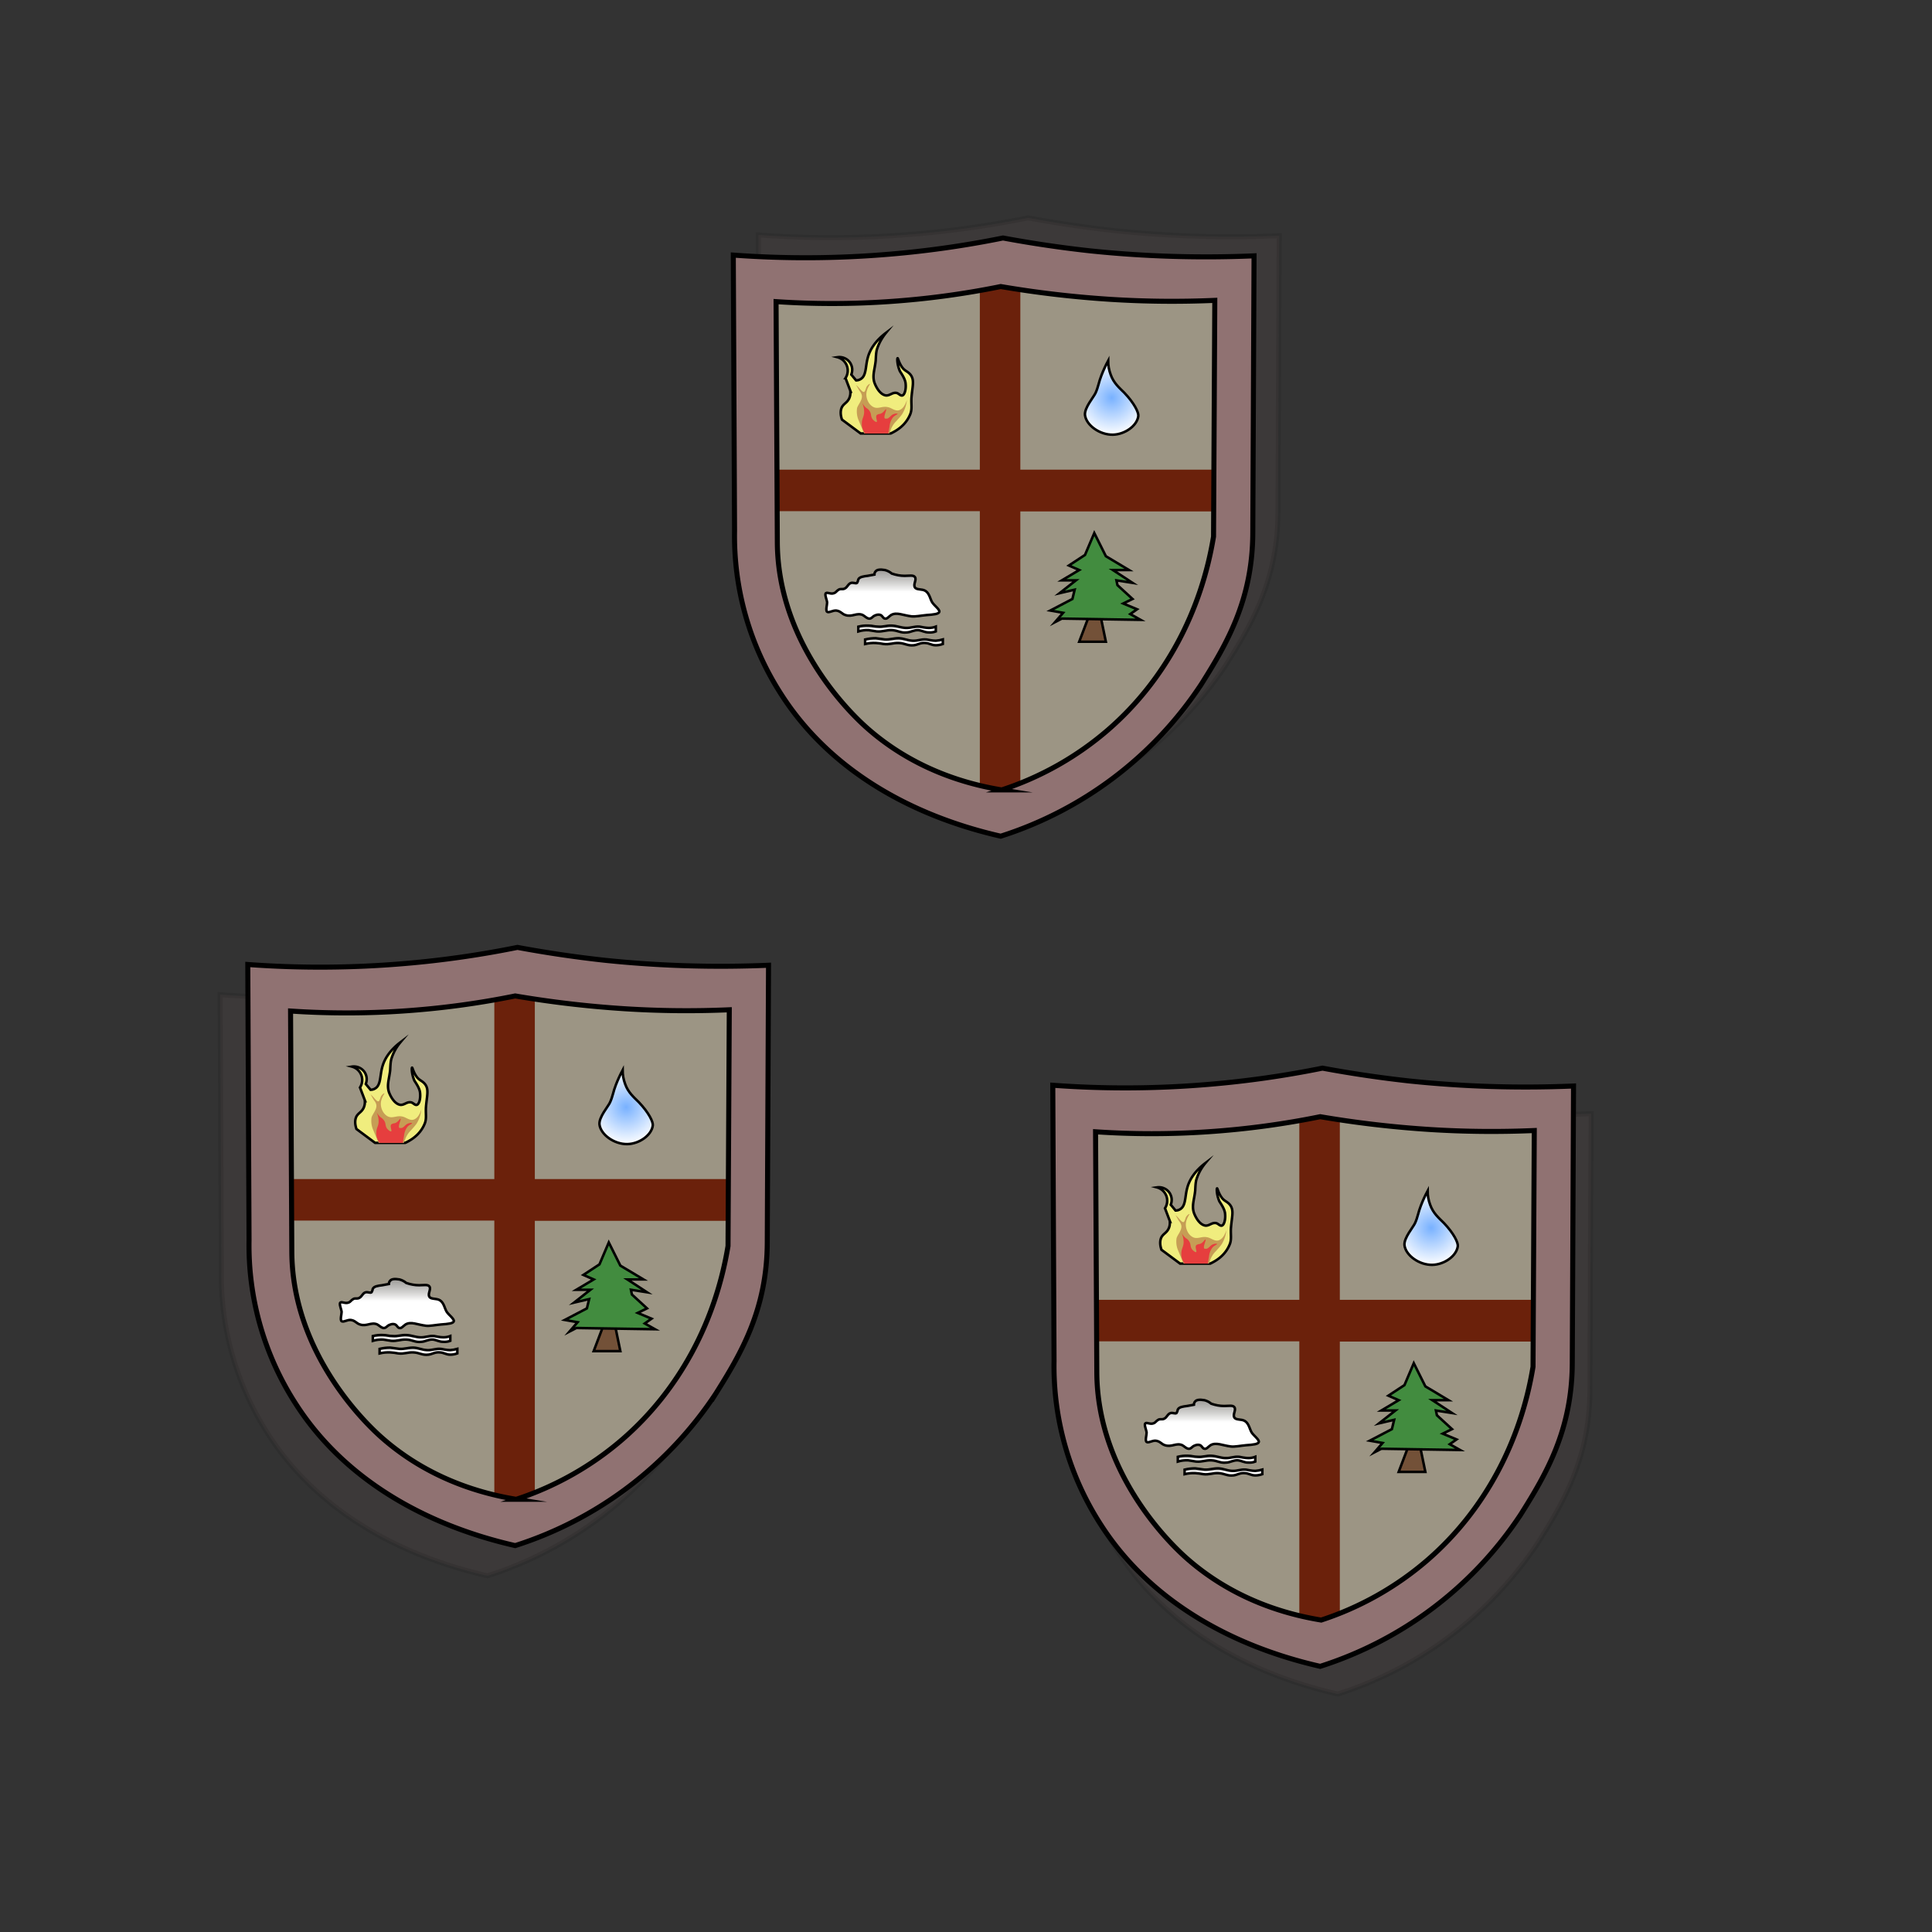<svg xmlns="http://www.w3.org/2000/svg" width="768" height="768"><rect width="100%" height="100%" fill="#333333" stroke="none"/><defs><linearGradient id="P" gradientUnits="userSpaceOnUse"/><linearGradient id="g2" x2="1" gradientTransform="matrix(0 19.6 -45.3 0 350.8 226.4)" href="#P"><stop offset="0" stop-color="#9c9c9c" stop-opacity=".8"/><stop offset=".45" stop-color="#fff" stop-opacity=".99"/><stop offset=".49" stop-color="#fff" stop-opacity="1"/></linearGradient><linearGradient id="g3" x2="1" gradientTransform="matrix(0 2.8 -30.8 0 356.6 248.7)" href="#P"><stop offset="0" stop-color="#9c9c9c" stop-opacity=".8"/><stop offset=".45" stop-color="#fff" stop-opacity=".99"/><stop offset=".49" stop-color="#fff" stop-opacity="1"/></linearGradient><linearGradient id="g4" x2="1" gradientTransform="matrix(0 2.8 -30.8 0 359.4 253.7)" href="#P"><stop offset="0" stop-color="#9c9c9c" stop-opacity=".8"/><stop offset=".45" stop-color="#fff" stop-opacity=".99"/><stop offset=".49" stop-color="#fff" stop-opacity="1"/></linearGradient><linearGradient id="g6" x2="1" gradientTransform="matrix(0 19.6 -45.3 0 157.8 508.4)" href="#P"><stop offset="0" stop-color="#9c9c9c" stop-opacity=".8"/><stop offset=".45" stop-color="#fff" stop-opacity=".99"/><stop offset=".49" stop-color="#fff" stop-opacity="1"/></linearGradient><linearGradient id="g7" x2="1" gradientTransform="matrix(0 2.8 -30.8 0 163.6 530.7)" href="#P"><stop offset="0" stop-color="#9c9c9c" stop-opacity=".8"/><stop offset=".45" stop-color="#fff" stop-opacity=".99"/><stop offset=".49" stop-color="#fff" stop-opacity="1"/></linearGradient><linearGradient id="g8" x2="1" gradientTransform="matrix(0 2.8 -30.8 0 166.4 535.7)" href="#P"><stop offset="0" stop-color="#9c9c9c" stop-opacity=".8"/><stop offset=".45" stop-color="#fff" stop-opacity=".99"/><stop offset=".49" stop-color="#fff" stop-opacity="1"/></linearGradient><linearGradient id="g10" x2="1" gradientTransform="matrix(0 19.6 -45.3 0 477.8 556.4)" href="#P"><stop offset="0" stop-color="#9c9c9c" stop-opacity=".8"/><stop offset=".45" stop-color="#fff" stop-opacity=".99"/><stop offset=".49" stop-color="#fff" stop-opacity="1"/></linearGradient><linearGradient id="g11" x2="1" gradientTransform="matrix(0 2.8 -30.8 0 483.6 578.7)" href="#P"><stop offset="0" stop-color="#9c9c9c" stop-opacity=".8"/><stop offset=".45" stop-color="#fff" stop-opacity=".99"/><stop offset=".49" stop-color="#fff" stop-opacity="1"/></linearGradient><linearGradient id="g12" x2="1" gradientTransform="matrix(0 2.8 -30.8 0 486.4 583.7)" href="#P"><stop offset="0" stop-color="#9c9c9c" stop-opacity=".8"/><stop offset=".45" stop-color="#fff" stop-opacity=".99"/><stop offset=".49" stop-color="#fff" stop-opacity="1"/></linearGradient><radialGradient id="g1" cx="0" cy="0" r="1" gradientTransform="rotate(-45 411.8 -454.4)scale(15)" href="#P"><stop stop-color="#78b1ff"/><stop offset="1" stop-color="#fff"/></radialGradient><radialGradient id="g5" cx="0" cy="0" r="1" gradientTransform="rotate(-45 655.7 -80.4)scale(15)" href="#P"><stop stop-color="#78b1ff"/><stop offset="1" stop-color="#fff"/></radialGradient><radialGradient id="g9" cx="0" cy="0" r="1" gradientTransform="rotate(-45 873.6 -442.7)scale(15)" href="#P"><stop stop-color="#78b1ff"/><stop offset="1" stop-color="#fff"/></radialGradient></defs><style>.b{fill:#9c9584}.c{fill:#6b210b}.d{fill:#907272;stroke:#000;stroke-miterlimit:100;stroke-width:2}.e{fill:#735138;stroke:#000;stroke-miterlimit:100}.f{fill:#428c3f;stroke:#000;stroke-miterlimit:100}.k{fill:#f0ed7e;stroke:#000;stroke-miterlimit:100}.l{fill:#c69d55}.m{fill:#e63e3e}</style><path fill="#907272" fill-rule="evenodd" stroke="#000" stroke-miterlimit="100" stroke-width="2" d="M87.5 395.4q31.2 2.3 62.6-.4 22.4-1.9 44.6-6.4 17.2 3.2 34.5 5.1 32.5 3.4 65.3 2l-.5 110.2c-.1 26.6-10.4 44.1-20.4 60a150 150 0 0 1-79.8 60.5c-36.8-8.4-68.4-27-87.2-56.3A116 116 0 0 1 88 505zM105 509.6c.2 38.6 27.1 66.3 35.9 74 14.8 13 33.1 21.1 53.3 24.4a123 123 0 0 0 42.3-23.9c22.7-19.7 37-47 41.9-76.8l.5-93.9q-20.8.9-41.4-.4-22-1.4-43.7-5.1-22.1 4.5-44.7 6-22.3 1.5-44.6 0zm320.5-67.2q31.2 2.3 62.6-.4 22.4-1.9 44.6-6.4 17.2 3.2 34.5 5.1 32.5 3.4 65.3 2l-.5 110.2c-.1 26.6-10.4 44.1-20.4 60a150 150 0 0 1-79.8 60.5c-36.8-8.4-68.4-27-87.2-56.3A116 116 0 0 1 426 552zM443 556.6c.2 38.6 27.1 66.3 35.9 74 14.8 13 33.1 21.1 53.3 24.4a123 123 0 0 0 42.3-23.9c22.7-19.7 37-47 41.9-76.8l.5-93.9q-20.8.9-41.4-.4-22-1.4-43.7-5.1-22.1 4.5-44.7 6-22.3 1.5-44.6 0zM301.5 93.4q31.2 2.3 62.6-.4 22.4-1.9 44.6-6.4 17.2 3.2 34.5 5.1 32.5 3.4 65.3 2l-.5 110.2c-.1 26.6-10.4 44.1-20.4 60a150 150 0 0 1-79.8 60.5c-36.8-8.4-68.4-27-87.2-56.3A116 116 0 0 1 302 203zM319 207.6c.2 38.6 27.1 66.3 35.9 74 14.8 13 33.1 21.1 53.3 24.4a123 123 0 0 0 42.3-23.9c22.7-19.7 37-47 41.9-76.8l.5-93.9q-20.8.9-41.4-.4-22-1.4-43.7-5.1-22.1 4.5-44.7 6-22.3 1.5-44.6 0z" opacity=".1"/><path fill-rule="evenodd" d="M303 112.1h184l-3.2 136.6a95 95 0 0 1-87.9 66.7 95 95 0 0 1-92.9-74.5z" class="b"/><path d="M389.5 113.5h16.1v202.3h-16.1zm-81.9 73.2h81.9v16.5h-81.9zm98 0h81.9v16.6h-81.9z" class="c"/><path fill-rule="evenodd" d="M291.5 101.4q31.2 2.3 62.6-.4 22.4-1.9 44.6-6.4 17.2 3.2 34.5 5.1 32.5 3.4 65.3 2l-.5 110.2c-.1 26.6-10.4 44.1-20.4 60a150 150 0 0 1-79.8 60.5c-36.8-8.4-68.4-27-87.2-56.3A116 116 0 0 1 292 211zM309 215.6c.2 38.6 27.1 66.3 35.9 74 14.8 13 33.1 21.1 53.3 24.4a123 123 0 0 0 42.3-23.9c22.7-19.7 37-47 41.9-76.8l.5-93.9q-20.8.9-41.4-.4-22-1.4-43.7-5.1-22.1 4.5-44.7 6-22.3 1.5-44.6 0z" class="d"/><path fill-rule="evenodd" d="M432.3 246.4v-4.6h5.5v4.6l1.8 8.7H429z" class="e"/><path fill-rule="evenodd" d="m427.2 234.4-6 1.4 6.5-5.1h-5.6l6.9-4.1-4.1-1.8 6.4-4.2 3.7-8.7 4.6 9.2 9.2 5.5h-6.4l7.8 5.1-6.4-1 .4 1.9 6 5.5-3.7 1.8 5.5 2.3-2.7 1.9 4.1 2.3-31.3-.5-2.7 1.4 3.2-3.7-5.1-.9 8.8-4.6z" class="f"/><path fill="url(#g1)" fill-rule="evenodd" stroke="#000" stroke-miterlimit="100" d="M437.8 149.3q1.2-3.1 2.7-5.9 0 2.8 1 5.5c1.2 3.4 3.4 5.2 5.5 7.3 3.9 4.1 5.7 7.8 5.5 9.2-.5 3.9-5.4 7.3-10.1 7.4-5.3.1-10.6-3.8-11.1-7.8-.3-2.9 3.5-7.2 4.2-8.8 1.1-2.4 1.3-4.4 2.3-6.9z"/><path fill="url(#g2)" fill-rule="evenodd" stroke="#000" stroke-miterlimit="100" d="M347.6 228.4q0-.8.5-1.3.8-1 3.7-.5 1.5.4 2.7 1.4 2.6.9 5.1.9c1.8 0 3.5-.4 4.1.5.8 1.1-.8 2.9 0 4.1.7 1.1 2.8.5 4.2 1.4 1.6 1 1.9 3.4 2.7 4.6s3 2.8 2.8 3.7-2.3 1.1-5.1 1.3c-2.2.2-4.6.7-6 .5-3.4-.4-5.9-1.8-8.1-.5-1 .7-1.6 1.6-2.4 1.4-.8-.1-.9-1-1.7-1.4-1.1-.5-2.5.2-2.9.5s-.8.8-1.4.9c-1 .2-2.3-1.2-2.8-1.4-2.4-1.1-4.2.9-6.9 0-1.4-.4-1.9-1.6-3.7-1.8-1.4-.1-2.9 1-3.6.5s0-2.7 0-3.7c-.1-1.1-1.1-3.2-.5-3.7s1.9.5 3.2 0c.9-.3 1-.9 1.9-1.4s1.3 0 2.3-.4c1.3-.6 1.4-2 2.7-2.3.8-.2 1.8.4 2.3 0q.4-.7.5-1.4c.5-1 2.1-1.2 3.7-1.4z"/><path fill="url(#g3)" fill-rule="evenodd" stroke="#000" stroke-miterlimit="100" d="M341.2 249.1q2-.5 4.1-.4c1.4 0 2.3.4 3.7.4 2.1.2 3.4-.5 5.5-.4 2.2.1 3.4.8 5.5.9 2.3.1 3.4-.7 5.6-.5.5.1 2.3.5 3.6.5q1.5 0 2.8-.5v1.9q-1.3.5-2.8.4c-1.7 0-2.5-.7-4.1-.9-1.9-.1-2.9.8-4.6.9-2.5.3-3.5-.8-6-.9-2.3-.1-3.6.7-6 .5l-3.2-.5q-2.1-.1-4.1.5z"/><path fill="url(#g4)" fill-rule="evenodd" stroke="#000" stroke-miterlimit="100" d="M343.9 254.2q2.1-.5 4.2-.5l3.7.5c2.1.1 3.3-.5 5.5-.5 2.2.1 3.3.9 5.5 1s3.3-.7 5.5-.5c.6.1 2.3.5 3.7.5q1.4-.1 2.8-.5v1.8q-1.4.5-2.8.5c-1.7 0-2.5-.8-4.1-.9-2-.2-3 .7-4.6.9-2.5.3-3.5-.8-6-.9-2.4-.1-3.6.7-6 .4q-1.5-.3-3.2-.4-2.1-.1-4.2.4z"/><path fill-rule="evenodd" d="m338 155.3-1.9-5a5.5 5.5 0 0 0-3.2-8.3c2-.3 4 .6 5.1 2.3q1.3 2.2.4 4.6l1.9 2.3q1 0 1.8-.5c2.3-1.3 1.9-4.9 2.8-8.3q1.4-5.6 7.3-10.1-2.6 3.2-3.7 6.9c-.3 1.5-.3 2.6-.4 4.2-.4 3.6-1.4 5.9-.5 8.7.7 1.9 2.3 4.8 4.6 5.1 1.6.1 2.5-1.3 4.2-1 .9.2 1.5 1.2 2.3 1 1-.3 1.5-2.6 1.3-4.6-.1-2.1-2-4.5-2.3-5.1-1.1-2.6-1.1-5-.9-5.1s.6 2.3 2.3 4.2c1 1 1.9 1.2 2.8 2.3 1.8 2.2.7 4.9.4 9.6-.1 2.4.3 4.1-.4 6q-2 5.1-7.8 7.8h-12l-7.4-5.5q-1-3 0-5c.8-1.4 2-1.7 2.8-3.3q.7-1.4.5-3.2z" class="k"/><path fill-rule="evenodd" d="M342.6 157.2q-.2-1-1-1.9l-1.3-2.3s.9.8 1.8 1.9c.4.4.9 1 1.4.9.4-.2.7-1.4.9-1.9.5-.9 1.3-1.4 1.4-1.3.2.1-1.6 2.1-1.4 4.6.1 1.6 1 3.7 2.8 4.6s3.4-.4 5.5 0c1.6.2 3 1.7 4.6 1.3q2.1-.6 3.2-4.1-.3 3-1.8 5.5c-.7 1.1-2 2.4-2.3 2.8q-2 1.9-2.8 5h-10.1l-2.3-5.5a9 9 0 0 1-.5-4.6c.4-1.4 2.2-3.2 1.9-5" class="l"/><path fill-rule="evenodd" d="M342.6 168.2c0-1.7.8-2.5.9-4.1q.1-2.1-.9-4.2.7 1.4 1.8 2.3.9.5 1.4 1.4c.6 1 .3 1.7.9 2.8.6.9 1.6 1.5 1.8 1.3.4-.2-.6-1.9 0-2.7q.5-.4 1.4-.5c1.4-.4 2.1-2 2.3-1.8.4.2-1.2 3.1-.4 3.7h.9c.8-.3 1.4-1.1 1.8-1.4 1-.7 2.3-.7 2.3-.5.1.2-1.1.6-1.8 1.4q-1.2 1.5-1.4 3.7l-.5 2.7h-9.2a6 6 0 0 1-1.3-4.1" class="m"/><path fill-rule="evenodd" d="M110 394.1h184l-3.2 136.6a95 95 0 0 1-87.9 66.7 95 95 0 0 1-92.9-74.5z" class="b"/><path d="M196.5 395.5h16.1v202.3h-16.1zm-81.9 73.2h81.9v16.5h-81.9zm98 0h81.9v16.6h-81.9z" class="c"/><path fill-rule="evenodd" d="M98.5 383.4q31.2 2.3 62.6-.4 22.4-1.9 44.6-6.4 17.2 3.2 34.5 5.1 32.5 3.4 65.3 2l-.5 110.2c-.1 26.6-10.4 44.1-20.4 60a150 150 0 0 1-79.8 60.5c-36.8-8.4-68.4-27-87.2-56.3A116 116 0 0 1 99 493zM116 497.6c.2 38.6 27.1 66.3 35.9 74 14.8 13 33.1 21.1 53.3 24.4a123 123 0 0 0 42.3-23.9c22.7-19.7 37-47 41.9-76.8l.5-93.9q-20.8.9-41.4-.4-22-1.4-43.7-5.1-22.1 4.5-44.7 6-22.3 1.5-44.6 0z" class="d"/><path fill-rule="evenodd" d="M239.3 528.4v-4.6h5.5v4.6l1.8 8.7H236z" class="e"/><path fill-rule="evenodd" d="m234.2 516.4-6 1.4 6.5-5.1h-5.6l6.9-4.1-4.1-1.8 6.4-4.2 3.7-8.7 4.6 9.2 9.2 5.5h-6.4l7.8 5.1-6.4-1 .4 1.9 6 5.5-3.7 1.8 5.5 2.3-2.7 1.9 4.1 2.3-31.3-.5-2.7 1.4 3.2-3.7-5.1-.9 8.8-4.6z" class="f"/><path fill="url(#g5)" fill-rule="evenodd" stroke="#000" stroke-miterlimit="100" d="M244.8 431.3q1.2-3.1 2.7-5.9 0 2.8 1 5.5c1.2 3.4 3.4 5.2 5.5 7.3 3.9 4.1 5.7 7.8 5.5 9.2-.5 3.9-5.4 7.3-10.1 7.4-5.3.1-10.6-3.8-11.1-7.8-.3-2.9 3.5-7.2 4.2-8.8 1.1-2.4 1.3-4.4 2.3-6.9z"/><path fill="url(#g6)" fill-rule="evenodd" stroke="#000" stroke-miterlimit="100" d="M154.6 510.4q0-.8.5-1.3.8-1 3.7-.5 1.5.4 2.7 1.4 2.6.9 5.1.9c1.8 0 3.5-.4 4.1.5.8 1.1-.8 2.9 0 4.1.7 1.1 2.8.5 4.2 1.4 1.6 1 1.9 3.4 2.7 4.6s3 2.8 2.8 3.7-2.3 1.1-5.1 1.3c-2.2.2-4.6.7-6 .5-3.4-.4-5.9-1.8-8.1-.5-1 .7-1.6 1.6-2.4 1.4-.8-.1-.9-1-1.7-1.4-1.1-.5-2.5.2-2.9.5s-.8.8-1.4.9c-1 .2-2.3-1.2-2.8-1.4-2.4-1.1-4.2.9-6.9 0-1.4-.4-1.9-1.6-3.7-1.8-1.4-.1-2.9 1-3.6.5s0-2.7 0-3.7c-.1-1.1-1.1-3.2-.5-3.7s1.9.5 3.2 0c.9-.3 1-.9 1.9-1.4s1.3 0 2.3-.4c1.3-.6 1.4-2 2.7-2.3.8-.2 1.8.4 2.3 0q.4-.7.5-1.4c.5-1 2.1-1.2 3.7-1.4z"/><path fill="url(#g7)" fill-rule="evenodd" stroke="#000" stroke-miterlimit="100" d="M148.2 531.1q2-.5 4.1-.4c1.4 0 2.3.4 3.7.4 2.1.2 3.4-.5 5.5-.4 2.2.1 3.4.8 5.5.9 2.3.1 3.4-.7 5.6-.5.5.1 2.3.5 3.6.5q1.5 0 2.8-.5v1.9q-1.3.5-2.8.4c-1.7 0-2.5-.7-4.1-.9-1.9-.1-2.9.8-4.6.9-2.5.3-3.5-.8-6-.9-2.3-.1-3.6.7-6 .5l-3.2-.5q-2.1-.1-4.1.5z"/><path fill="url(#g8)" fill-rule="evenodd" stroke="#000" stroke-miterlimit="100" d="M150.9 536.2q2.1-.5 4.2-.5l3.7.5c2.1.1 3.3-.5 5.5-.5 2.2.1 3.3.9 5.5 1s3.3-.7 5.5-.5c.6.1 2.3.5 3.7.5q1.4-.1 2.8-.5v1.8q-1.4.5-2.8.5c-1.7 0-2.5-.8-4.1-.9-2-.2-3 .7-4.6.9-2.5.3-3.5-.8-6-.9-2.4-.1-3.6.7-6 .4q-1.5-.3-3.2-.4-2.1-.1-4.2.4z"/><path fill-rule="evenodd" d="m145 437.3-1.9-5a5.5 5.5 0 0 0-3.2-8.3c2-.3 4 .6 5.1 2.3q1.3 2.2.4 4.6l1.9 2.3q1 0 1.8-.5c2.3-1.3 1.9-4.9 2.8-8.3q1.4-5.6 7.3-10.1-2.6 3.1-3.7 6.9c-.3 1.5-.3 2.6-.4 4.2-.4 3.6-1.4 5.9-.5 8.7.7 1.9 2.3 4.8 4.6 5.1 1.6.1 2.5-1.3 4.2-1 .9.2 1.5 1.2 2.3 1 1-.3 1.5-2.6 1.3-4.6-.1-2.1-2-4.5-2.3-5.1-1.1-2.6-1.1-5-.9-5.1s.6 2.3 2.3 4.2c1 1 1.9 1.2 2.8 2.3 1.8 2.2.7 4.9.4 9.6-.1 2.4.3 4.1-.4 6q-2 5.1-7.8 7.8h-12l-7.4-5.5q-1-3 0-5c.8-1.4 2-1.7 2.8-3.3q.7-1.4.5-3.2z" class="k"/><path fill-rule="evenodd" d="M149.6 439.2q-.2-1-1-1.9l-1.3-2.3s.9.8 1.8 1.9c.4.4.9 1 1.4.9.4-.2.7-1.4.9-1.9.5-.9 1.3-1.4 1.4-1.3.2.1-1.6 2.1-1.4 4.6.1 1.6 1 3.7 2.8 4.6s3.4-.4 5.5 0c1.6.2 3 1.7 4.6 1.3q2.1-.6 3.2-4.1-.3 3-1.8 5.5c-.7 1.1-2 2.4-2.3 2.8q-2 1.9-2.8 5h-10.1l-2.3-5.5a9 9 0 0 1-.5-4.6c.4-1.4 2.2-3.2 1.9-5" class="l"/><path fill-rule="evenodd" d="M149.6 450.2c0-1.7.8-2.5.9-4.1q.1-2.1-.9-4.2.7 1.4 1.8 2.3.8.5 1.4 1.4c.6 1 .3 1.7.9 2.8.6.9 1.6 1.5 1.8 1.3.4-.2-.6-1.9 0-2.7q.5-.4 1.4-.5c1.4-.4 2.1-2 2.3-1.8.4.2-1.2 3.1-.4 3.7h.9c.8-.3 1.4-1.1 1.8-1.4 1-.7 2.3-.7 2.3-.5.1.2-1.1.6-1.8 1.4q-1.2 1.5-1.4 3.7l-.5 2.7h-9.2a6 6 0 0 1-1.3-4.1" class="m"/><path fill-rule="evenodd" d="M430 442.1h184l-3.2 136.6a95 95 0 0 1-87.9 66.7 95 95 0 0 1-92.9-74.5z" class="b"/><path d="M516.5 443.5h16.1v202.3h-16.1zm-81.9 73.2h81.9v16.5h-81.9zm98 0h81.9v16.6h-81.9z" class="c"/><path fill-rule="evenodd" d="M418.5 431.4q31.2 2.3 62.6-.4 22.4-1.9 44.6-6.4 17.2 3.2 34.5 5.1 32.5 3.4 65.3 2l-.5 110.2c-.1 26.6-10.4 44.1-20.4 60a150 150 0 0 1-79.8 60.5c-36.8-8.4-68.4-27-87.2-56.3A116 116 0 0 1 419 541zM436 545.6c.2 38.6 27.1 66.3 35.9 74 14.8 13 33.1 21.1 53.3 24.4a123 123 0 0 0 42.3-23.9c22.7-19.7 37-47 41.9-76.8l.5-93.9q-20.8.9-41.4-.4-22-1.4-43.7-5.1-22.1 4.5-44.7 6-22.3 1.5-44.6 0z" class="d"/><path fill-rule="evenodd" d="M559.3 576.4v-4.6h5.5v4.6l1.8 8.7H556z" class="e"/><path fill-rule="evenodd" d="m554.2 564.4-6 1.4 6.5-5.1h-5.6l6.9-4.1-4.1-1.8 6.4-4.2 3.7-8.7 4.6 9.2 9.2 5.5h-6.4l7.8 5.1-6.4-1 .4 1.9 6 5.5-3.7 1.8 5.5 2.3-2.7 1.9 4.1 2.3-31.3-.5-2.7 1.4 3.2-3.7-5.1-.9 8.8-4.6z" class="f"/><path fill="url(#g9)" fill-rule="evenodd" stroke="#000" stroke-miterlimit="100" d="M564.8 479.3q1.2-3.1 2.7-5.9 0 2.8 1 5.5c1.2 3.4 3.4 5.2 5.5 7.3 3.9 4.1 5.7 7.8 5.5 9.2-.5 3.9-5.4 7.3-10.1 7.4-5.3.1-10.6-3.8-11.1-7.8-.3-2.9 3.5-7.2 4.2-8.8 1.1-2.4 1.3-4.4 2.3-6.9z"/><path fill="url(#g10)" fill-rule="evenodd" stroke="#000" stroke-miterlimit="100" d="M474.6 558.4q0-.8.5-1.3.8-1 3.7-.5 1.5.4 2.7 1.4 2.6.9 5.1.9c1.8 0 3.5-.4 4.1.5.8 1.1-.8 2.9 0 4.1.7 1.1 2.8.5 4.2 1.4 1.6 1 1.9 3.4 2.7 4.6s3 2.8 2.8 3.7-2.3 1.1-5.1 1.3c-2.2.2-4.6.7-6 .5-3.4-.4-5.9-1.8-8.1-.5-1 .7-1.6 1.6-2.4 1.4-.8-.1-.9-1-1.7-1.4-1.1-.5-2.5.2-2.9.5s-.8.8-1.4.9c-1 .2-2.3-1.2-2.8-1.4-2.4-1.1-4.2.9-6.9 0-1.4-.4-1.9-1.6-3.7-1.8-1.4-.1-2.9 1-3.6.5s0-2.7 0-3.7c-.1-1.1-1.1-3.2-.5-3.7s1.9.5 3.2 0c.9-.3 1-.9 1.9-1.4s1.3 0 2.3-.4c1.3-.6 1.4-2 2.7-2.3.8-.2 1.8.4 2.3 0q.4-.7.5-1.4c.5-1 2.1-1.2 3.7-1.4z"/><path fill="url(#g11)" fill-rule="evenodd" stroke="#000" stroke-miterlimit="100" d="M468.2 579.1q2-.5 4.1-.4c1.4 0 2.3.4 3.7.4 2.1.2 3.4-.5 5.5-.4 2.2.1 3.4.8 5.5.9 2.3.1 3.4-.7 5.6-.5.5.1 2.3.5 3.6.5q1.5 0 2.8-.5v1.9q-1.3.5-2.8.4c-1.7 0-2.5-.7-4.1-.9-1.9-.1-2.9.8-4.6.9-2.5.3-3.5-.8-6-.9-2.3-.1-3.6.7-6 .5l-3.2-.5q-2.1-.1-4.1.5z"/><path fill="url(#g12)" fill-rule="evenodd" stroke="#000" stroke-miterlimit="100" d="M470.9 584.2q2.1-.5 4.2-.5l3.7.5c2.1.1 3.3-.5 5.5-.5 2.2.1 3.3.9 5.5 1s3.3-.7 5.5-.5c.6.1 2.3.5 3.7.5q1.4-.1 2.8-.5v1.8q-1.4.5-2.8.5c-1.7 0-2.5-.8-4.1-.9-2-.2-3 .7-4.6.9-2.5.3-3.5-.8-6-.9-2.4-.1-3.6.7-6 .4q-1.5-.3-3.2-.4-2.1-.1-4.2.4z"/><path fill-rule="evenodd" d="m465 485.3-1.9-5a5.5 5.5 0 0 0-3.2-8.3c2-.3 4 .6 5.1 2.3q1.3 2.2.4 4.6l1.9 2.3q1 0 1.8-.5c2.3-1.3 1.9-4.9 2.8-8.3q1.4-5.6 7.3-10.1-2.6 3.1-3.7 6.9c-.3 1.5-.3 2.6-.4 4.2-.4 3.6-1.4 5.9-.5 8.7.7 1.9 2.3 4.8 4.6 5.1 1.6.1 2.5-1.3 4.2-1 .9.2 1.5 1.2 2.3 1 1-.3 1.5-2.6 1.3-4.6-.1-2.1-2-4.5-2.3-5.1-1.1-2.6-1.1-5-.9-5.1s.6 2.3 2.3 4.2c1 1 1.9 1.2 2.8 2.3 1.8 2.2.7 4.9.4 9.6-.1 2.4.3 4.1-.4 6q-2 5.1-7.8 7.8h-12l-7.4-5.5q-1-3 0-5c.8-1.4 2-1.7 2.8-3.3q.7-1.4.5-3.2z" class="k"/><path fill-rule="evenodd" d="M469.6 487.2q-.2-1-1-1.9l-1.3-2.3s.9.8 1.8 1.9c.4.4.9 1 1.4.9.4-.2.7-1.4.9-1.9.5-.9 1.3-1.4 1.4-1.3.2.1-1.6 2.1-1.4 4.6.1 1.6 1 3.7 2.8 4.6s3.4-.4 5.5 0c1.6.2 3 1.7 4.6 1.3q2.1-.6 3.2-4.1-.3 3-1.8 5.5c-.7 1.1-2 2.4-2.3 2.8q-2 1.9-2.8 5h-10.1l-2.3-5.5a9 9 0 0 1-.5-4.6c.4-1.4 2.2-3.2 1.9-5" class="l"/><path fill-rule="evenodd" d="M469.6 498.2c0-1.7.8-2.5.9-4.1q.1-2.1-.9-4.2.7 1.4 1.8 2.3.9.5 1.4 1.4c.6 1 .3 1.7.9 2.8.6.9 1.6 1.5 1.8 1.3.4-.2-.6-1.9 0-2.7q.5-.4 1.4-.5c1.4-.4 2.1-2 2.3-1.8.4.2-1.2 3.1-.4 3.7h.9c.8-.3 1.4-1.1 1.8-1.4 1-.7 2.3-.7 2.3-.5.1.2-1.1.6-1.8 1.4q-1.2 1.5-1.4 3.7l-.5 2.7h-9.2a6 6 0 0 1-1.3-4.1" class="m"/></svg>